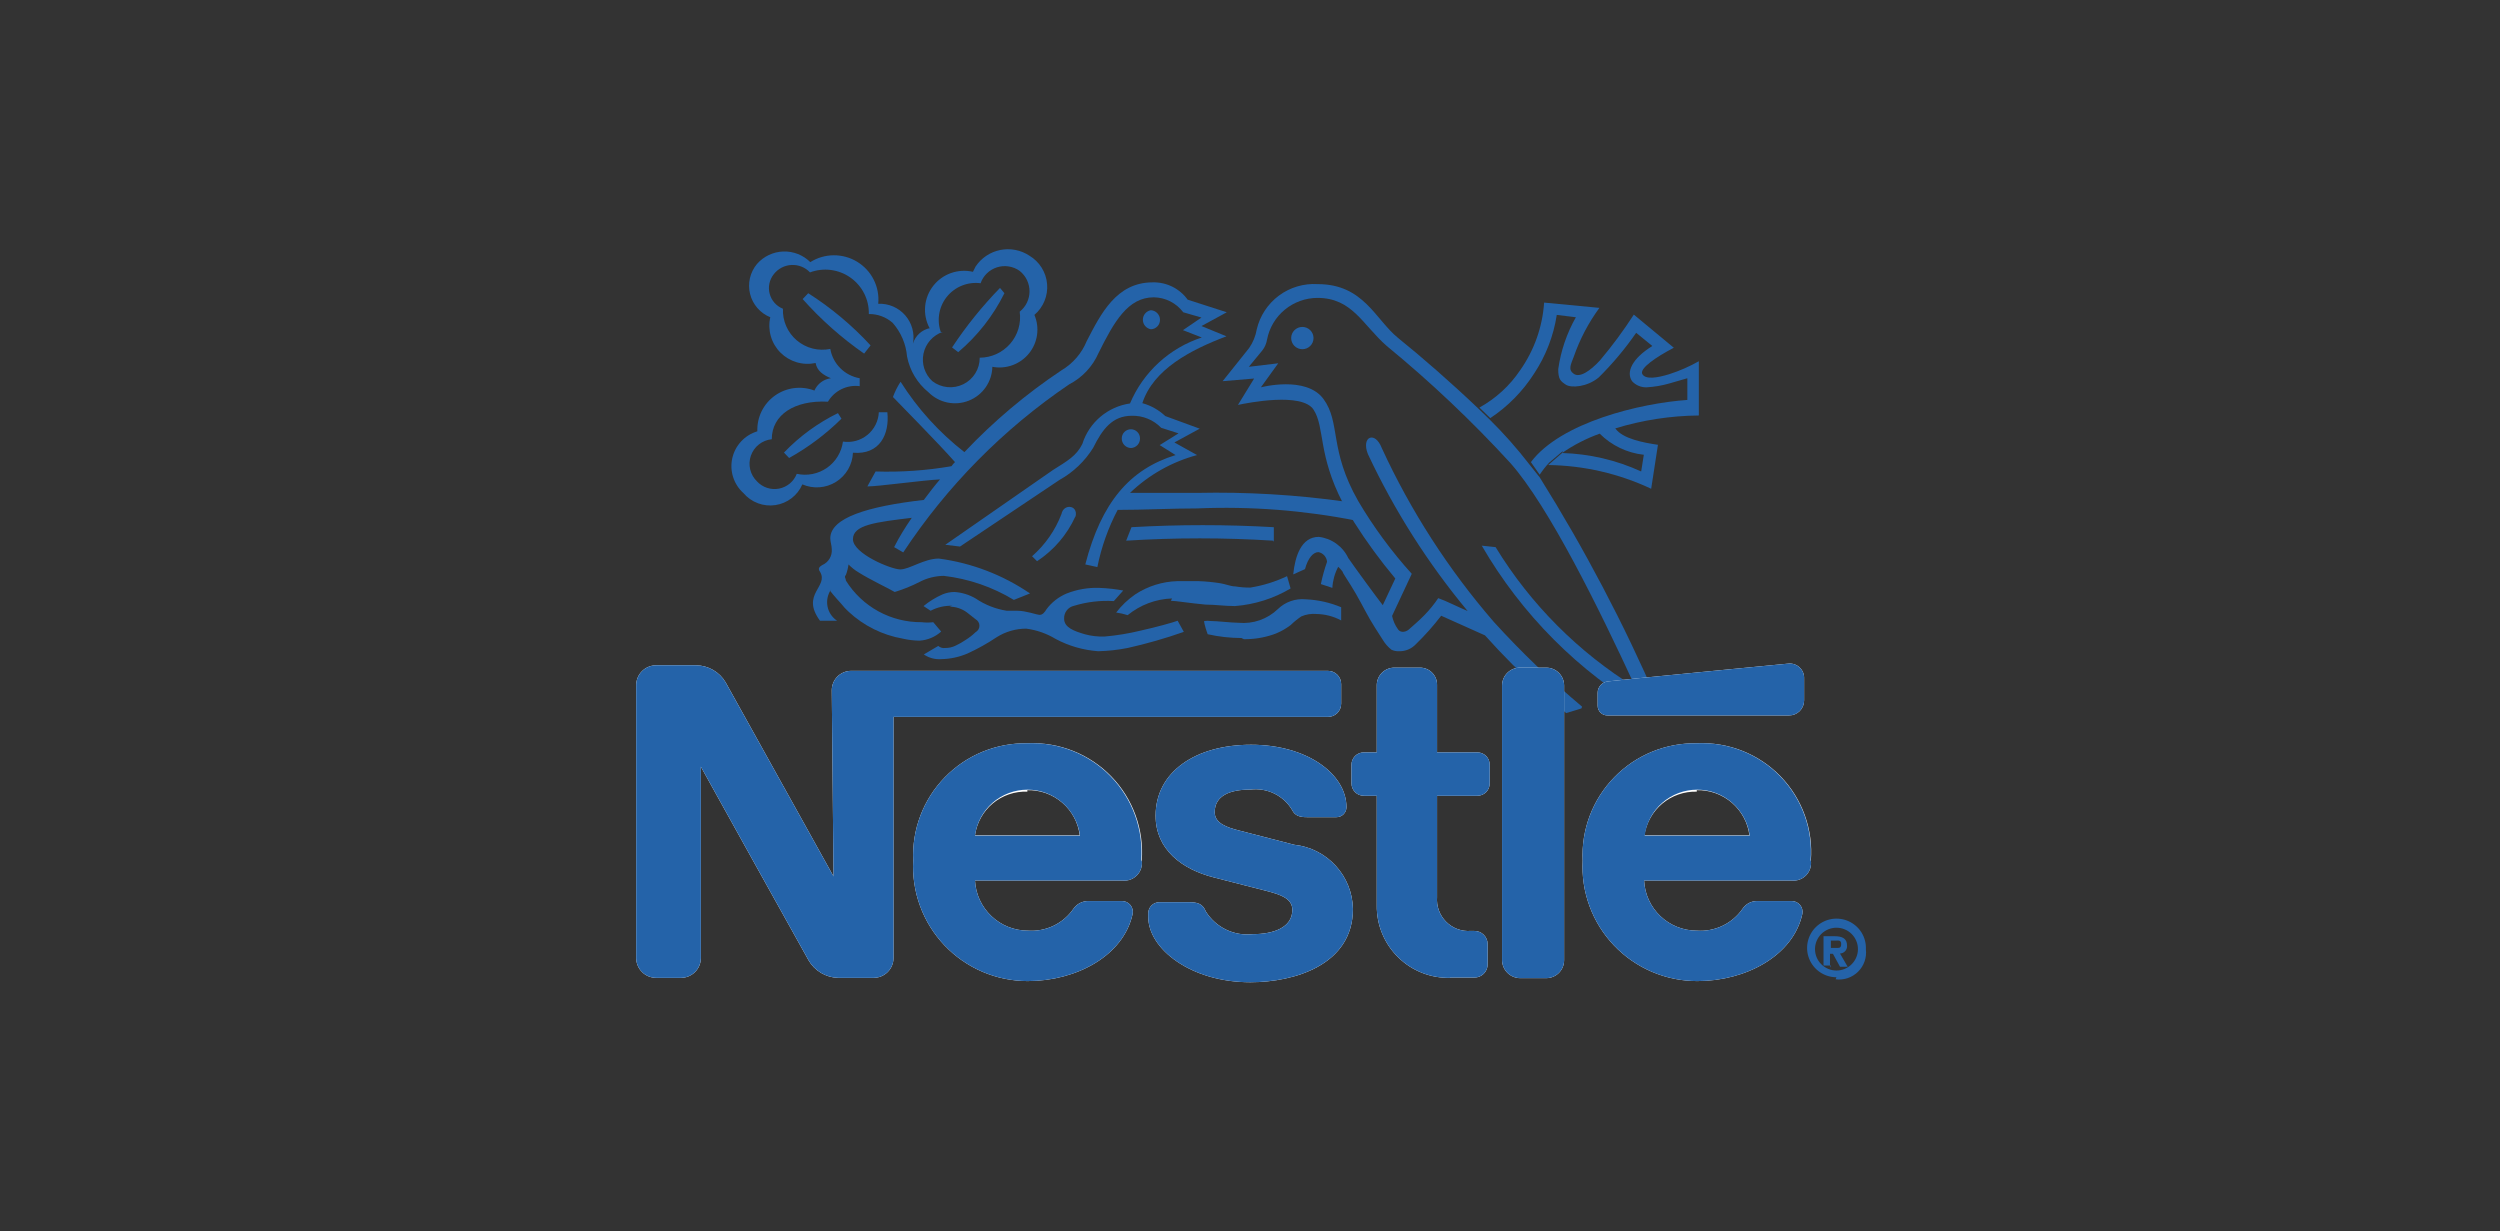 <svg width="270" height="133" viewBox="0 0 270 133" fill="none" xmlns="http://www.w3.org/2000/svg">
<rect x="0" y="0" width="270" height="133" fill="#333333" stroke="none"/>
<g clip-path="url(#clip0_0_2450)">
<path fill-rule="evenodd" clip-rule="evenodd" d="M122.135 48.387C122.269 48.383 122.4 48.352 122.522 48.297C122.644 48.243 122.753 48.165 122.845 48.068C122.936 47.971 123.008 47.856 123.055 47.732C123.102 47.607 123.124 47.475 123.12 47.342C123.12 47.081 123.016 46.832 122.832 46.648C122.647 46.463 122.396 46.36 122.135 46.36C121.874 46.36 121.624 46.463 121.439 46.648C121.254 46.832 121.151 47.081 121.151 47.342C121.146 47.477 121.169 47.612 121.219 47.739C121.268 47.866 121.342 47.981 121.437 48.079C121.532 48.176 121.645 48.254 121.771 48.307C121.896 48.359 122.031 48.387 122.167 48.387H122.135ZM134.333 69.033C135.413 69.045 136.487 68.874 137.509 68.527C138.184 68.289 138.816 67.947 139.384 67.513C139.745 67.161 140.138 66.843 140.559 66.563C141.07 66.348 141.626 66.261 142.179 66.31C143.111 66.327 144.026 66.566 144.847 67.007V65.582C143.637 65.074 142.347 64.784 141.035 64.727C140.486 64.671 139.932 64.735 139.41 64.916C138.889 65.096 138.414 65.388 138.018 65.772C137.459 66.313 136.789 66.726 136.054 66.983C135.319 67.24 134.536 67.335 133.761 67.26C133.062 67.26 131.442 67.07 130.775 67.07C130.533 67.038 130.287 67.038 130.045 67.07C130.045 67.45 130.426 68.495 130.426 68.495C131.625 68.765 132.85 68.903 134.079 68.907L134.333 69.033ZM126.455 64.885C126.964 64.885 128.456 65.138 130.204 65.297C131.22 65.297 132.268 65.455 133.38 65.455C135.501 65.29 137.555 64.64 139.384 63.555L139.002 62.225C137.745 62.823 136.407 63.239 135.032 63.46C134.489 63.464 133.947 63.421 133.412 63.333C132.935 63.333 132.364 63.08 131.76 62.985C130.992 62.864 130.218 62.79 129.441 62.763C128.806 62.763 127.694 62.763 127.154 62.763C125.537 62.81 123.964 63.303 122.612 64.188C121.825 64.731 121.128 65.394 120.547 66.152C120.968 66.211 121.382 66.306 121.786 66.437C123.143 65.327 124.828 64.693 126.582 64.632L126.455 64.885Z" fill="#2463A9"/>
<path fill-rule="evenodd" clip-rule="evenodd" d="M102.536 65.518C103.224 65.518 103.893 65.741 104.442 66.152L105.364 66.88C105.49 66.948 105.595 67.048 105.668 67.171C105.742 67.294 105.78 67.434 105.78 67.577C105.78 67.719 105.742 67.86 105.668 67.982C105.595 68.105 105.49 68.206 105.364 68.273C105.043 68.583 104.692 68.859 104.315 69.097C103.963 69.338 103.591 69.55 103.204 69.73C102.858 69.9 102.477 69.986 102.092 69.983C101.956 70.003 101.818 69.994 101.686 69.956C101.555 69.917 101.433 69.851 101.329 69.762L99.773 70.68C100.331 71.062 101.004 71.24 101.679 71.187C102.641 71.166 103.589 70.962 104.474 70.585C105.58 70.082 106.642 69.488 107.651 68.812C108.602 68.214 109.703 67.895 110.827 67.893C111.952 68.038 113.034 68.415 114.004 69.002C115.428 69.764 116.997 70.217 118.609 70.332C119.676 70.308 120.739 70.191 121.786 69.983C123.841 69.522 125.867 68.941 127.853 68.242L127.186 67.038C126.678 67.228 124.994 67.703 123.152 68.115C121.878 68.424 120.582 68.636 119.276 68.748C118.558 68.77 117.841 68.685 117.148 68.495C115.973 68.147 114.925 67.767 114.925 66.817C114.91 66.495 115.011 66.178 115.208 65.923C115.406 65.667 115.688 65.49 116.005 65.423C117.392 65.001 118.845 64.829 120.293 64.917L121.309 63.777C120.46 63.619 119.6 63.524 118.736 63.492C117.532 63.448 116.332 63.653 115.211 64.093C114.338 64.455 113.58 65.046 113.019 65.803C112.828 66.12 112.606 66.405 112.288 66.405C111.971 66.405 110.827 65.962 109.874 65.962C109.429 65.962 109.08 65.962 108.731 65.962C107.523 65.772 106.373 65.318 105.364 64.632C104.666 64.226 103.883 63.987 103.076 63.935C102.64 63.936 102.209 64.022 101.806 64.188C101.063 64.516 100.369 64.942 99.741 65.455L100.504 65.962C101.227 65.582 102.037 65.396 102.854 65.423L102.536 65.518ZM170.862 76.317C167.483 73.484 164.299 70.426 161.333 67.165C156.433 61.504 152.359 55.182 149.231 48.387C148.5 46.487 146.975 47.152 147.738 49.052C150.589 55.133 154.208 60.826 158.506 65.993C157.458 65.55 156.155 64.885 155.329 64.6C154.896 65.243 154.407 65.847 153.868 66.405C153.169 67.133 152.407 67.735 152.185 67.957C151.962 68.178 151.327 68.463 150.978 67.957C150.664 67.522 150.447 67.025 150.342 66.5L149.294 65.297C148.786 64.663 146.372 61.37 145.609 60.262C145.318 59.644 144.873 59.111 144.317 58.712C143.761 58.313 143.113 58.062 142.433 57.982C140.527 57.982 139.86 60.103 139.669 62.035L140.94 61.465C141.258 60.262 141.829 59.628 142.401 59.628C142.647 59.682 142.868 59.812 143.034 60C143.2 60.188 143.301 60.424 143.322 60.673C143.044 61.459 142.821 62.263 142.655 63.08L143.894 63.492C143.937 62.695 144.154 61.916 144.529 61.212C144.708 61.373 144.868 61.553 145.006 61.75C145.006 61.908 145.705 62.858 146.435 64.125C147.166 65.392 147.769 66.658 148.468 67.735C148.786 68.273 149.135 68.748 149.358 69.128C149.6 69.529 149.912 69.882 150.279 70.173C150.547 70.296 150.842 70.351 151.136 70.332C151.462 70.336 151.785 70.273 152.086 70.148C152.386 70.023 152.658 69.837 152.884 69.603C153.88 68.638 154.804 67.601 155.647 66.5L157.839 67.482L160.38 68.622C162.289 70.757 164.315 72.787 166.447 74.702L167.94 76L169.147 77.013L170.799 76.507L170.862 76.317Z" fill="#2463A9"/>
<path fill-rule="evenodd" clip-rule="evenodd" d="M178.994 75.715C175.371 67.356 171.124 59.279 166.288 51.553L165.176 50.16C163.831 48.415 162.366 46.765 160.793 45.22L159.649 44.112C156.727 41.325 153.487 38.507 151.009 36.512C148.532 34.517 147.293 30.685 142.306 30.685C140.809 30.593 139.327 31.032 138.124 31.925C136.921 32.818 136.073 34.106 135.731 35.562C135.608 36.289 135.326 36.981 134.905 37.588L132.046 41.167L135.445 40.882L133.698 43.732C134.714 43.51 140.622 42.338 141.861 44.238C143.1 46.138 142.306 49.083 145.038 54.34L146.245 56.398C147.591 58.52 149.077 60.551 150.692 62.478L149.294 65.455L150.279 66.658L152.471 61.972C150.282 59.555 148.345 56.924 146.689 54.118C143.513 48.545 144.815 45.663 142.941 43.098C141.067 40.533 136.175 41.832 136.175 41.832L138.049 39.235L134.873 39.615L136.334 37.842C136.6 37.5 136.775 37.097 136.842 36.67C137.085 35.409 137.76 34.272 138.75 33.452C139.741 32.631 140.986 32.18 142.274 32.173C146.054 32.173 147.134 35.055 149.771 37.367C154.523 41.268 158.992 45.501 163.144 50.033C167.273 54.72 172.673 65.645 176.644 74.258C170.477 70.458 165.297 65.261 161.524 59.09L160.031 58.932C164.324 66.346 170.475 72.522 177.882 76.855L178.994 75.683V75.715Z" fill="#2463A9"/>
<path fill-rule="evenodd" clip-rule="evenodd" d="M168.702 48.925C169.96 48.054 171.327 47.351 172.768 46.835C174.049 48.115 175.73 48.92 177.533 49.115L177.247 50.92C174.563 49.688 171.656 49.01 168.702 48.925L167.209 50.223C171.057 50.275 174.848 51.15 178.327 52.788L179.058 48.038C177.565 47.817 175.246 47.405 174.452 46.265C177.376 45.37 180.414 44.901 183.473 44.872V39.013C182.464 39.584 181.4 40.05 180.296 40.407C178.962 40.818 177.724 41.008 177.374 40.407C177.025 39.805 178.835 38.57 180.773 37.557L176.453 33.978C175.342 35.701 174.122 37.351 172.8 38.918C171.72 40.09 170.608 40.818 169.973 40.375C169.338 39.932 169.624 39.425 169.973 38.507C170.627 36.627 171.558 34.855 172.736 33.25L166.765 32.68C166.589 35.296 165.7 37.815 164.192 39.963C163.066 41.647 161.552 43.036 159.776 44.017L160.952 45.157C162.848 43.898 164.46 42.259 165.685 40.343C166.95 38.433 167.784 36.273 168.131 34.01L170.195 34.263C169.212 35.996 168.566 37.897 168.289 39.868C168.289 40.977 168.544 41.167 169.115 41.547C169.687 41.927 171.434 41.8 172.673 40.755C174.164 39.278 175.514 37.667 176.707 35.942L178.454 37.367C176.262 38.728 175.595 40.185 176.262 41.167C176.459 41.383 176.699 41.554 176.968 41.668C177.236 41.783 177.527 41.839 177.819 41.832C178.647 41.785 179.467 41.647 180.265 41.42L182.234 40.85V43.193C177.184 43.542 168.575 45.6 165.335 49.907L166.288 51.268C166.589 50.807 166.929 50.373 167.305 49.97L168.798 48.703L168.702 48.925ZM102.822 37.525L103.489 38.032C105.571 36.272 107.268 34.106 108.476 31.667L108 31.097C106.075 33.072 104.341 35.225 102.822 37.525Z" fill="#2463A9"/>
<path fill-rule="evenodd" clip-rule="evenodd" d="M101.647 35.973C101.399 35.328 101.324 34.63 101.428 33.947C101.532 33.263 101.812 32.619 102.241 32.076C102.67 31.534 103.234 31.111 103.875 30.851C104.517 30.59 105.216 30.5 105.904 30.59C106.045 30.185 106.279 29.818 106.588 29.52C106.897 29.221 107.271 28.998 107.681 28.869C108.092 28.739 108.526 28.708 108.951 28.776C109.376 28.843 109.779 29.009 110.128 29.26C110.459 29.524 110.727 29.859 110.91 30.24C111.094 30.621 111.189 31.038 111.189 31.461C111.189 31.884 111.094 32.301 110.91 32.682C110.727 33.063 110.459 33.398 110.128 33.662C110.214 34.279 110.167 34.907 109.99 35.504C109.812 36.101 109.509 36.654 109.1 37.125C108.691 37.595 108.185 37.974 107.618 38.234C107.05 38.494 106.433 38.63 105.808 38.633C105.813 39.227 105.65 39.81 105.338 40.315C105.026 40.821 104.579 41.229 104.045 41.493C103.512 41.757 102.915 41.867 102.323 41.809C101.73 41.751 101.166 41.529 100.694 41.167C100.29 40.796 99.99 40.327 99.822 39.805C99.655 39.284 99.625 38.728 99.737 38.193C99.849 37.657 100.099 37.159 100.461 36.748C100.824 36.337 101.287 36.026 101.806 35.847L101.647 35.973ZM100.44 35.435C100.009 35.521 99.609 35.723 99.284 36.018C98.96 36.314 98.722 36.693 98.598 37.113C98.699 36.575 98.676 36.02 98.532 35.491C98.388 34.962 98.126 34.472 97.766 34.058C97.406 33.644 96.956 33.317 96.451 33.1C95.946 32.883 95.399 32.783 94.849 32.807C94.935 31.916 94.768 31.02 94.368 30.22C93.968 29.419 93.351 28.747 92.587 28.278C91.822 27.81 90.942 27.565 90.045 27.57C89.147 27.576 88.27 27.832 87.512 28.31C87.13 27.93 86.675 27.632 86.173 27.434C85.672 27.237 85.135 27.144 84.596 27.162C84.057 27.18 83.527 27.308 83.04 27.538C82.552 27.768 82.118 28.095 81.762 28.5C81.389 28.943 81.126 29.468 80.995 30.032C80.864 30.596 80.868 31.182 81.007 31.744C81.146 32.306 81.417 32.827 81.797 33.265C82.176 33.703 82.654 34.045 83.192 34.263C83.038 34.938 83.056 35.64 83.246 36.306C83.436 36.971 83.792 37.578 84.279 38.07C84.767 38.562 85.371 38.925 86.036 39.123C86.701 39.321 87.405 39.348 88.084 39.203C88.242 40.058 88.909 40.502 89.735 40.85C89.349 40.9 88.982 41.048 88.67 41.281C88.358 41.514 88.112 41.824 87.957 42.18C87.255 41.912 86.498 41.822 85.753 41.918C85.008 42.014 84.298 42.292 83.688 42.728C83.077 43.164 82.584 43.745 82.254 44.417C81.924 45.09 81.766 45.833 81.794 46.582C81.125 46.783 80.522 47.158 80.046 47.669C79.57 48.179 79.239 48.807 79.087 49.487C78.935 50.167 78.968 50.876 79.181 51.539C79.394 52.203 79.781 52.798 80.301 53.263C80.718 53.752 81.252 54.127 81.855 54.352C82.457 54.577 83.107 54.645 83.743 54.55C84.379 54.455 84.98 54.2 85.49 53.808C85.999 53.417 86.4 52.902 86.654 52.313C87.237 52.566 87.873 52.674 88.507 52.626C89.14 52.578 89.753 52.378 90.291 52.041C90.829 51.704 91.277 51.241 91.595 50.693C91.914 50.144 92.093 49.526 92.118 48.893C95.008 49.147 96.088 46.898 95.834 44.523H94.913C94.892 44.994 94.771 45.455 94.559 45.876C94.348 46.297 94.049 46.67 93.684 46.968C93.318 47.267 92.894 47.486 92.438 47.61C91.982 47.734 91.505 47.762 91.038 47.69C90.963 48.256 90.771 48.8 90.474 49.288C90.177 49.777 89.782 50.198 89.313 50.526C88.844 50.853 88.312 51.08 87.75 51.191C87.188 51.303 86.61 51.297 86.051 51.173C85.894 51.58 85.636 51.94 85.301 52.219C84.966 52.499 84.565 52.689 84.136 52.771C83.707 52.854 83.264 52.826 82.848 52.69C82.433 52.555 82.059 52.316 81.762 51.997C81.396 51.644 81.139 51.194 81.021 50.701C80.903 50.207 80.928 49.69 81.096 49.211C81.263 48.732 81.564 48.31 81.963 47.995C82.363 47.681 82.844 47.487 83.351 47.437C83.351 44.808 85.796 43.193 89.418 43.383C89.761 42.799 90.27 42.328 90.88 42.03C91.49 41.731 92.174 41.618 92.848 41.705V40.85C92.056 40.712 91.326 40.334 90.758 39.767C90.189 39.201 89.81 38.473 89.672 37.683C89.038 37.814 88.382 37.799 87.755 37.639C87.127 37.478 86.545 37.178 86.052 36.76C85.559 36.341 85.168 35.816 84.909 35.224C84.65 34.633 84.53 33.99 84.558 33.345C84.208 33.205 83.897 32.985 83.647 32.704C83.398 32.422 83.219 32.087 83.123 31.723C83.027 31.36 83.018 30.98 83.096 30.613C83.174 30.245 83.338 29.901 83.573 29.608C83.8 29.315 84.089 29.075 84.419 28.903C84.748 28.732 85.111 28.634 85.483 28.616C85.854 28.598 86.225 28.66 86.57 28.799C86.914 28.937 87.225 29.149 87.48 29.418C88.2 29.149 88.975 29.059 89.738 29.158C90.501 29.257 91.228 29.54 91.855 29.984C92.482 30.428 92.99 31.019 93.335 31.704C93.68 32.389 93.851 33.148 93.833 33.915C94.779 33.902 95.696 34.241 96.406 34.865C97.302 35.882 97.847 37.158 97.962 38.507C98.256 40.026 99.077 41.394 100.281 42.37C100.84 42.929 101.551 43.313 102.326 43.472C103.102 43.632 103.907 43.56 104.642 43.266C105.377 42.972 106.009 42.47 106.459 41.82C106.909 41.171 107.158 40.404 107.174 39.615C107.903 39.754 108.656 39.693 109.353 39.438C110.05 39.184 110.664 38.745 111.13 38.17C111.597 37.594 111.898 36.903 112.001 36.171C112.104 35.438 112.006 34.691 111.716 34.01C112.194 33.602 112.567 33.087 112.805 32.507C113.043 31.927 113.14 31.299 113.087 30.674C113.035 30.049 112.834 29.446 112.502 28.914C112.17 28.382 111.715 27.936 111.176 27.613C110.718 27.31 110.203 27.099 109.663 26.994C109.122 26.888 108.566 26.89 108.027 26.999C107.487 27.108 106.974 27.321 106.517 27.628C106.06 27.934 105.668 28.328 105.364 28.785L105.078 29.355C104.291 29.173 103.468 29.22 102.707 29.49C101.946 29.76 101.279 30.242 100.784 30.878C100.289 31.515 99.988 32.279 99.916 33.081C99.843 33.883 100.003 34.689 100.376 35.403L100.44 35.435ZM116.164 55.765C116.449 54.53 114.861 54.372 114.639 55.512C113.971 57.268 112.88 58.834 111.462 60.072L112.002 60.61C113.806 59.425 115.238 57.757 116.132 55.797L116.164 55.765ZM124.295 35.562C124.429 35.558 124.56 35.527 124.682 35.472C124.804 35.418 124.913 35.34 125.005 35.243C125.096 35.146 125.168 35.032 125.215 34.907C125.262 34.782 125.284 34.65 125.28 34.517C125.273 34.256 125.167 34.007 124.985 33.819C124.803 33.632 124.557 33.519 124.295 33.503C124.053 33.546 123.833 33.672 123.674 33.861C123.516 34.049 123.429 34.287 123.429 34.532C123.429 34.778 123.516 35.016 123.674 35.204C123.833 35.392 124.053 35.519 124.295 35.562ZM139.447 36.512C139.447 36.193 139.574 35.886 139.801 35.661C140.027 35.435 140.334 35.308 140.654 35.308C140.974 35.308 141.281 35.435 141.508 35.661C141.734 35.886 141.861 36.193 141.861 36.512C141.861 36.831 141.734 37.137 141.508 37.362C141.281 37.588 140.974 37.715 140.654 37.715C140.334 37.715 140.027 37.588 139.801 37.362C139.574 37.137 139.447 36.831 139.447 36.512ZM137.509 58.393C132.221 58.059 126.916 58.059 121.627 58.393L122.199 56.937C127.319 56.643 132.452 56.643 137.573 56.937V58.52L137.509 58.393Z" fill="#2463A9"/>
<path fill-rule="evenodd" clip-rule="evenodd" d="M89.672 63.84C89.672 63.84 90.148 64.442 90.847 65.202C91.096 65.52 91.373 65.817 91.673 66.088C93.292 67.587 95.31 68.588 97.486 68.97C98.08 69.108 98.687 69.182 99.296 69.192C100.169 69.138 100.997 68.792 101.647 68.21L100.789 67.197C100.378 67.249 99.962 67.249 99.551 67.197C97.912 67.213 96.297 66.808 94.861 66.02C93.426 65.232 92.218 64.089 91.355 62.7C91.355 62.447 91.133 62.32 91.355 62.098C91.492 61.73 91.588 61.348 91.641 60.958C91.96 61.291 92.324 61.579 92.721 61.813C93.897 62.573 96.183 63.65 96.628 63.935C97.548 63.656 98.441 63.296 99.296 62.858C100.109 62.43 101.013 62.202 101.933 62.193C104.611 62.506 107.19 63.391 109.493 64.79L111.24 64.093C108.299 62.085 104.926 60.794 101.393 60.325C99.805 60.325 98.216 61.497 97.232 61.497C96.247 61.497 92.118 59.787 92.118 58.235C92.118 56.683 94.564 56.398 98.471 55.923C97.803 56.905 97.136 57.95 96.565 59.09L97.549 59.66C102.272 52.5 108.359 46.335 115.465 41.515C116.882 40.782 118.004 39.586 118.641 38.127C120.325 34.738 121.818 32.11 124.613 32.11C125.231 32.118 125.839 32.269 126.39 32.549C126.941 32.829 127.419 33.231 127.789 33.725L129.759 34.295L127.758 35.657L129.791 36.448C128.062 37.014 126.476 37.942 125.139 39.172C123.802 40.401 122.745 41.902 122.04 43.573C120.857 43.745 119.746 44.246 118.836 45.019C117.925 45.792 117.252 46.806 116.894 47.943C116.259 49.242 115.274 49.78 113.718 50.762L102.092 58.837L103.68 59.027L114.416 51.838C115.911 51.006 117.169 49.807 118.069 48.355C119.054 46.36 120.134 44.903 122.231 44.903C122.821 44.888 123.409 44.995 123.956 45.219C124.503 45.443 124.997 45.777 125.407 46.202L127.281 46.803L125.248 48.07L126.964 49.147C122.04 50.667 118.959 54.213 117.212 60.958L118.514 61.243C118.946 59.092 119.684 57.012 120.706 55.068C123.565 55.068 126.424 54.91 129.282 54.91C135.064 54.666 140.855 55.112 146.531 56.24L145.324 54.182C140.011 53.433 134.646 53.116 129.282 53.232H122.04C124.072 51.285 126.562 49.88 129.282 49.147L126.836 47.785L129.568 46.297L125.852 44.935C125.153 44.275 124.302 43.797 123.374 43.542C124.549 39.9 128.584 37.778 132.459 36.322L129.759 35.213L132.491 33.725L128.266 32.363C127.836 31.768 127.267 31.287 126.609 30.961C125.95 30.636 125.221 30.476 124.486 30.495C120.579 30.495 118.895 33.883 117.371 36.828C116.831 38.153 115.871 39.265 114.639 39.995C110.822 42.537 107.306 45.501 104.156 48.83C101.435 46.713 99.103 44.141 97.263 41.23C96.927 41.746 96.65 42.299 96.438 42.877C96.851 43.32 101.425 47.943 103.14 49.907C102.996 50.039 102.869 50.188 102.759 50.35C100.053 50.816 97.308 51.007 94.564 50.92L93.674 52.535C94.881 52.535 99.582 51.87 101.52 51.775C100.916 52.472 100.345 53.232 99.773 53.992C93.706 54.688 89.672 55.923 89.672 58.14C89.672 58.52 89.831 58.932 89.831 59.312C89.861 59.667 89.779 60.022 89.597 60.329C89.415 60.636 89.141 60.878 88.814 61.022C88.369 61.275 88.369 61.465 88.56 61.75C89.545 63.365 86.432 64.157 88.56 67.038H90.402C90.134 66.86 89.904 66.63 89.727 66.362C89.549 66.094 89.427 65.793 89.368 65.478C89.309 65.162 89.314 64.838 89.382 64.524C89.451 64.21 89.582 63.913 89.767 63.65L89.672 63.84ZM87.289 31.667L86.686 32.3C88.659 34.516 90.888 36.493 93.325 38.19L94.023 37.303C92.032 35.143 89.768 33.249 87.289 31.667ZM84.653 48.862L85.225 49.463C87.294 48.311 89.196 46.884 90.879 45.22L90.498 44.618C88.325 45.681 86.357 47.117 84.685 48.862H84.653Z" fill="#2463A9"/>
<path fill-rule="evenodd" clip-rule="evenodd" d="M168.925 74.037C168.925 73.524 168.721 73.033 168.357 72.671C167.994 72.308 167.501 72.105 166.987 72.105H164.16C163.646 72.105 163.153 72.308 162.79 72.671C162.426 73.033 162.222 73.524 162.222 74.037V103.708C162.231 104.218 162.437 104.705 162.799 105.065C163.161 105.426 163.649 105.632 164.16 105.64H166.987C167.501 105.64 167.994 105.437 168.357 105.074C168.721 104.712 168.925 104.221 168.925 103.708V74.037ZM172.546 74.797V76.222C172.546 76.362 172.574 76.5 172.629 76.629C172.683 76.758 172.763 76.875 172.864 76.972C172.965 77.07 173.084 77.146 173.215 77.196C173.346 77.247 173.486 77.271 173.626 77.267H193.225C193.654 77.267 194.066 77.097 194.37 76.794C194.674 76.491 194.845 76.08 194.845 75.652V73.277C194.854 73.062 194.818 72.848 194.74 72.648C194.661 72.448 194.542 72.267 194.39 72.115C194.238 71.963 194.056 71.844 193.855 71.766C193.655 71.688 193.44 71.653 193.225 71.662C193.225 71.662 174.166 73.498 173.658 73.593C173.352 73.625 173.068 73.769 172.863 73.997C172.657 74.225 172.544 74.522 172.546 74.828V74.797ZM156.664 105.608C155.619 105.638 154.579 105.457 153.607 105.077C152.634 104.696 151.749 104.123 151.004 103.392C150.259 102.662 149.671 101.788 149.273 100.825C148.875 99.862 148.677 98.828 148.691 97.787V85.943H147.293C147.115 85.943 146.939 85.908 146.775 85.839C146.611 85.77 146.462 85.67 146.338 85.543C146.214 85.416 146.116 85.265 146.051 85.1C145.986 84.935 145.955 84.759 145.959 84.582V82.618C145.955 82.441 145.986 82.265 146.051 82.1C146.116 81.935 146.214 81.784 146.338 81.657C146.462 81.531 146.611 81.43 146.775 81.361C146.939 81.292 147.115 81.257 147.293 81.257H148.691V73.973C148.699 73.48 148.899 73.01 149.249 72.661C149.598 72.313 150.07 72.113 150.565 72.105H153.328C153.576 72.101 153.821 72.146 154.05 72.239C154.28 72.331 154.488 72.468 154.663 72.643C154.838 72.817 154.976 73.025 155.068 73.253C155.161 73.482 155.207 73.727 155.202 73.973V81.257H159.554C159.732 81.257 159.908 81.292 160.072 81.361C160.236 81.43 160.385 81.531 160.509 81.657C160.633 81.784 160.731 81.935 160.796 82.1C160.861 82.265 160.892 82.441 160.888 82.618V84.582C160.892 84.759 160.861 84.935 160.796 85.1C160.731 85.265 160.633 85.416 160.509 85.543C160.385 85.67 160.236 85.77 160.072 85.839C159.908 85.908 159.732 85.943 159.554 85.943H155.202V96.9C155.165 97.385 155.232 97.873 155.401 98.329C155.569 98.786 155.834 99.201 156.177 99.547C156.521 99.892 156.935 100.16 157.392 100.332C157.848 100.503 158.337 100.575 158.824 100.542H159.205C159.395 100.537 159.584 100.571 159.761 100.641C159.939 100.711 160.1 100.815 160.236 100.948C160.372 101.08 160.48 101.239 160.554 101.414C160.628 101.589 160.666 101.777 160.666 101.967V104.12C160.67 104.313 160.635 104.504 160.563 104.683C160.492 104.861 160.384 105.024 160.248 105.16C160.111 105.296 159.948 105.403 159.769 105.475C159.59 105.546 159.398 105.581 159.205 105.577H156.6L156.664 105.608ZM110.954 80.275C109.295 80.247 107.649 80.559 106.115 81.19C104.582 81.822 103.195 82.76 102.04 83.948C100.885 85.135 99.987 86.545 99.4 88.092C98.813 89.639 98.551 91.29 98.629 92.942C98.539 94.616 98.791 96.291 99.371 97.865C99.951 99.439 100.846 100.878 102.002 102.096C103.158 103.314 104.551 104.284 106.096 104.948C107.64 105.612 109.304 105.955 110.986 105.957C116.227 105.957 121.341 103.233 122.326 98.705C122.358 98.536 122.353 98.363 122.311 98.196C122.269 98.029 122.191 97.874 122.081 97.741C121.972 97.608 121.835 97.501 121.68 97.427C121.524 97.353 121.355 97.313 121.182 97.312H117.529C117.218 97.311 116.911 97.386 116.634 97.53C116.358 97.673 116.12 97.881 115.941 98.135C115.4 98.925 114.661 99.56 113.797 99.977C112.933 100.393 111.975 100.577 111.018 100.51C109.549 100.512 108.137 99.951 107.072 98.942C106.008 97.934 105.373 96.557 105.3 95.095H121.182C121.473 95.132 121.769 95.102 122.047 95.006C122.324 94.91 122.575 94.752 122.781 94.544C122.987 94.335 123.142 94.082 123.234 93.805C123.326 93.527 123.352 93.231 123.311 92.942C123.438 91.281 123.211 89.612 122.643 88.046C122.076 86.479 121.183 85.05 120.021 83.853C118.859 82.656 117.456 81.718 115.904 81.101C114.352 80.485 112.687 80.203 111.018 80.275H110.954ZM110.954 85.342C112.336 85.308 113.681 85.789 114.726 86.691C115.772 87.593 116.443 88.85 116.608 90.218H105.3C105.488 88.873 106.171 87.645 107.215 86.773C108.26 85.902 109.593 85.448 110.954 85.5V85.342ZM183.251 80.275C181.592 80.247 179.945 80.559 178.412 81.19C176.879 81.822 175.492 82.76 174.337 83.948C173.182 85.135 172.283 86.545 171.696 88.092C171.11 89.639 170.847 91.29 170.926 92.942C170.835 94.619 171.088 96.296 171.67 97.872C172.252 99.448 173.15 100.889 174.31 102.108C175.469 103.326 176.866 104.295 178.414 104.957C179.962 105.619 181.63 105.959 183.314 105.957C188.524 105.957 193.669 103.233 194.654 98.705C194.687 98.536 194.682 98.363 194.639 98.196C194.597 98.029 194.519 97.874 194.41 97.741C194.301 97.608 194.163 97.501 194.008 97.427C193.853 97.353 193.683 97.313 193.511 97.312H189.762C189.455 97.311 189.152 97.386 188.881 97.53C188.61 97.673 188.378 97.881 188.206 98.135C187.66 98.927 186.915 99.564 186.045 99.98C185.176 100.397 184.213 100.58 183.251 100.51C181.786 100.511 180.377 99.949 179.317 98.94C178.258 97.931 177.63 96.554 177.565 95.095H193.447C193.738 95.132 194.034 95.102 194.311 95.006C194.589 94.91 194.84 94.752 195.046 94.544C195.252 94.335 195.407 94.082 195.499 93.805C195.591 93.527 195.617 93.231 195.575 92.942C195.708 91.28 195.484 89.609 194.919 88.04C194.354 86.471 193.46 85.04 192.297 83.842C191.134 82.644 189.729 81.706 188.175 81.091C186.621 80.476 184.953 80.198 183.282 80.275H183.251ZM183.251 85.342C184.636 85.307 185.985 85.787 187.036 86.688C188.086 87.59 188.764 88.847 188.936 90.218H177.596C177.798 88.879 178.484 87.659 179.526 86.79C180.568 85.921 181.893 85.462 183.251 85.5V85.342Z" fill="white"/>
<path fill-rule="evenodd" clip-rule="evenodd" d="M143.354 72.453H91.927C91.371 72.453 90.838 72.674 90.445 73.066C90.052 73.457 89.831 73.989 89.831 74.543L90.021 94.652L78.364 73.688C78.037 73.136 77.573 72.677 77.016 72.356C76.46 72.034 75.83 71.861 75.187 71.852H70.835C70.273 71.86 69.737 72.086 69.34 72.482C68.942 72.878 68.715 73.413 68.707 73.973V103.487C68.715 104.047 68.942 104.582 69.34 104.978C69.737 105.374 70.273 105.6 70.835 105.608H73.567C74.129 105.6 74.665 105.374 75.063 104.978C75.46 104.582 75.687 104.047 75.695 103.487V82.808C75.695 82.808 86.876 102.948 87.321 103.708C87.645 104.268 88.106 104.736 88.662 105.069C89.218 105.401 89.85 105.587 90.498 105.608H94.373C94.935 105.6 95.471 105.374 95.869 104.978C96.266 104.582 96.493 104.047 96.501 103.487V77.425H143.386C143.576 77.429 143.766 77.395 143.943 77.326C144.12 77.256 144.281 77.152 144.417 77.019C144.553 76.886 144.661 76.728 144.735 76.553C144.809 76.378 144.847 76.19 144.847 76V73.878C144.847 73.689 144.809 73.501 144.735 73.326C144.661 73.151 144.553 72.992 144.417 72.859C144.281 72.727 144.12 72.622 143.943 72.553C143.766 72.483 143.576 72.449 143.386 72.453H143.354Z" fill="white"/>
<path fill-rule="evenodd" clip-rule="evenodd" d="M135.032 85.278C135.915 85.165 136.813 85.311 137.614 85.7C138.415 86.088 139.086 86.701 139.542 87.463C139.86 88.128 140.4 88.255 141.162 88.255H144.339C144.625 88.255 144.9 88.142 145.102 87.94C145.305 87.738 145.419 87.464 145.419 87.178C145.419 83.6 141.162 80.433 135.127 80.433C129.092 80.433 124.804 83.378 124.804 88.097C124.804 91.738 127.631 93.892 131.156 94.778L136.842 96.235C138.272 96.615 139.574 97.027 139.574 98.262C139.574 100.193 137.509 100.89 135.286 100.89C134.299 100.999 133.302 100.828 132.408 100.396C131.515 99.965 130.762 99.291 130.235 98.452C129.886 97.565 129.282 97.438 128.361 97.438H125.185C124.876 97.446 124.581 97.572 124.363 97.79C124.144 98.008 124.017 98.302 124.009 98.61V99.022C124.009 102.473 128.615 106.083 135.032 106.083C139.765 106.083 146.118 104.215 146.118 98.167C146.089 96.437 145.427 94.778 144.257 93.501C143.087 92.224 141.49 91.417 139.765 91.232L133.888 89.712C132.491 89.363 131.188 88.92 131.188 87.717C131.188 85.912 132.872 85.278 134.968 85.278H135.032Z" fill="white"/>
<path fill-rule="evenodd" clip-rule="evenodd" d="M168.925 74.037C168.925 73.524 168.721 73.033 168.357 72.671C167.994 72.308 167.501 72.105 166.987 72.105H164.16C163.646 72.105 163.153 72.308 162.79 72.671C162.426 73.033 162.222 73.524 162.222 74.037V103.708C162.231 104.218 162.437 104.705 162.799 105.065C163.161 105.426 163.649 105.632 164.16 105.64H166.987C167.501 105.64 167.994 105.437 168.357 105.074C168.721 104.712 168.925 104.221 168.925 103.708V74.037ZM172.546 74.797V76.222C172.546 76.362 172.574 76.5 172.629 76.629C172.683 76.758 172.763 76.875 172.864 76.972C172.965 77.07 173.084 77.146 173.215 77.196C173.346 77.247 173.486 77.271 173.626 77.267H193.225C193.654 77.267 194.066 77.097 194.37 76.794C194.674 76.491 194.845 76.08 194.845 75.652V73.277C194.854 73.062 194.818 72.848 194.74 72.648C194.661 72.448 194.542 72.267 194.39 72.115C194.238 71.963 194.056 71.844 193.855 71.766C193.655 71.688 193.44 71.653 193.225 71.662C193.225 71.662 174.166 73.498 173.658 73.593C173.352 73.625 173.068 73.769 172.863 73.997C172.657 74.225 172.544 74.522 172.546 74.828V74.797ZM156.664 105.608C155.619 105.638 154.579 105.457 153.607 105.077C152.634 104.696 151.749 104.123 151.004 103.392C150.259 102.662 149.671 101.788 149.273 100.825C148.875 99.862 148.677 98.828 148.691 97.787V85.943H147.293C147.115 85.943 146.939 85.908 146.775 85.839C146.611 85.77 146.462 85.67 146.338 85.543C146.214 85.416 146.116 85.265 146.051 85.1C145.986 84.935 145.955 84.759 145.959 84.582V82.618C145.955 82.441 145.986 82.265 146.051 82.1C146.116 81.935 146.214 81.784 146.338 81.657C146.462 81.531 146.611 81.43 146.775 81.361C146.939 81.292 147.115 81.257 147.293 81.257H148.691V73.973C148.699 73.48 148.899 73.01 149.249 72.661C149.598 72.313 150.07 72.113 150.565 72.105H153.328C153.576 72.101 153.821 72.146 154.05 72.239C154.28 72.331 154.488 72.468 154.663 72.643C154.838 72.817 154.976 73.025 155.068 73.253C155.161 73.482 155.207 73.727 155.202 73.973V81.257H159.554C159.732 81.257 159.908 81.292 160.072 81.361C160.236 81.43 160.385 81.531 160.509 81.657C160.633 81.784 160.731 81.935 160.796 82.1C160.861 82.265 160.892 82.441 160.888 82.618V84.582C160.892 84.759 160.861 84.935 160.796 85.1C160.731 85.265 160.633 85.416 160.509 85.543C160.385 85.67 160.236 85.77 160.072 85.839C159.908 85.908 159.732 85.943 159.554 85.943H155.202V96.9C155.165 97.385 155.232 97.873 155.401 98.329C155.569 98.786 155.834 99.201 156.177 99.547C156.521 99.892 156.935 100.16 157.392 100.332C157.848 100.503 158.337 100.575 158.824 100.542H159.205C159.395 100.537 159.584 100.571 159.761 100.641C159.939 100.711 160.1 100.815 160.236 100.948C160.372 101.08 160.48 101.239 160.554 101.414C160.628 101.589 160.666 101.777 160.666 101.967V104.12C160.67 104.313 160.635 104.504 160.563 104.683C160.492 104.861 160.384 105.024 160.248 105.16C160.111 105.296 159.948 105.403 159.769 105.475C159.59 105.546 159.398 105.581 159.205 105.577H156.6L156.664 105.608ZM123.247 92.942C123.374 91.281 123.147 89.612 122.58 88.046C122.013 86.479 121.119 85.05 119.957 83.853C118.796 82.656 117.393 81.718 115.841 81.101C114.289 80.485 112.623 80.203 110.954 80.275C109.295 80.247 107.649 80.559 106.115 81.19C104.582 81.822 103.195 82.76 102.04 83.948C100.885 85.135 99.987 86.545 99.4 88.092C98.813 89.639 98.551 91.29 98.629 92.942C98.539 94.616 98.791 96.291 99.371 97.865C99.951 99.439 100.846 100.878 102.002 102.096C103.158 103.314 104.551 104.284 106.096 104.948C107.64 105.612 109.304 105.955 110.986 105.957C116.227 105.957 121.341 103.233 122.326 98.705C122.358 98.536 122.353 98.363 122.311 98.196C122.269 98.029 122.191 97.874 122.081 97.741C121.972 97.608 121.835 97.501 121.68 97.427C121.524 97.353 121.355 97.313 121.182 97.312H117.529C117.218 97.311 116.911 97.386 116.634 97.53C116.358 97.673 116.12 97.881 115.941 98.135C115.4 98.925 114.661 99.56 113.797 99.977C112.933 100.393 111.975 100.577 111.018 100.51C109.549 100.512 108.137 99.951 107.072 98.942C106.008 97.934 105.373 96.557 105.3 95.095H121.182C121.473 95.132 121.769 95.102 122.047 95.006C122.324 94.91 122.575 94.752 122.781 94.544C122.987 94.335 123.142 94.082 123.234 93.805C123.326 93.527 123.352 93.231 123.311 92.942H123.247ZM105.3 90.25C105.479 88.877 106.153 87.616 107.196 86.702C108.24 85.788 109.581 85.284 110.97 85.284C112.359 85.284 113.7 85.788 114.744 86.702C115.787 87.616 116.461 88.877 116.64 90.25H105.3ZM195.544 92.942C195.676 91.28 195.452 89.609 194.887 88.04C194.322 86.471 193.428 85.04 192.265 83.842C191.103 82.644 189.697 81.706 188.143 81.091C186.589 80.476 184.921 80.198 183.251 80.275C181.592 80.247 179.945 80.559 178.412 81.19C176.879 81.822 175.492 82.76 174.337 83.948C173.182 85.135 172.283 86.545 171.696 88.092C171.11 89.639 170.847 91.29 170.926 92.942C170.835 94.619 171.088 96.296 171.67 97.872C172.252 99.448 173.15 100.889 174.31 102.108C175.469 103.326 176.866 104.295 178.414 104.957C179.962 105.619 181.63 105.959 183.314 105.957C188.524 105.957 193.669 103.233 194.654 98.705C194.687 98.536 194.682 98.363 194.639 98.196C194.597 98.029 194.519 97.874 194.41 97.741C194.301 97.608 194.163 97.501 194.008 97.427C193.853 97.353 193.683 97.313 193.511 97.312H189.762C189.455 97.311 189.152 97.386 188.881 97.53C188.61 97.673 188.378 97.881 188.206 98.135C187.66 98.927 186.915 99.564 186.045 99.98C185.176 100.397 184.213 100.58 183.251 100.51C181.786 100.511 180.377 99.949 179.317 98.94C178.258 97.931 177.63 96.554 177.565 95.095H193.447C193.738 95.132 194.034 95.102 194.311 95.006C194.589 94.91 194.84 94.752 195.046 94.544C195.252 94.335 195.407 94.082 195.499 93.805C195.591 93.527 195.617 93.231 195.575 92.942H195.544ZM177.628 90.25C177.807 88.877 178.481 87.616 179.525 86.702C180.568 85.788 181.909 85.284 183.298 85.284C184.687 85.284 186.028 85.788 187.072 86.702C188.115 87.616 188.789 88.877 188.968 90.25H177.628Z" fill="#2463A9"/>
<path fill-rule="evenodd" clip-rule="evenodd" d="M143.354 72.453H91.927C91.371 72.453 90.838 72.674 90.445 73.066C90.052 73.457 89.831 73.989 89.831 74.543L90.021 94.652L78.364 73.688C78.037 73.136 77.573 72.677 77.016 72.356C76.46 72.034 75.83 71.861 75.187 71.852H70.835C70.273 71.86 69.737 72.086 69.34 72.482C68.942 72.878 68.715 73.413 68.707 73.973V103.487C68.715 104.047 68.942 104.582 69.34 104.978C69.737 105.374 70.273 105.6 70.835 105.608H73.567C74.129 105.6 74.665 105.374 75.063 104.978C75.46 104.582 75.687 104.047 75.695 103.487V82.808C75.695 82.808 86.876 102.948 87.321 103.708C87.645 104.268 88.106 104.736 88.662 105.069C89.218 105.401 89.85 105.587 90.498 105.608H94.373C94.935 105.6 95.471 105.374 95.869 104.978C96.266 104.582 96.493 104.047 96.501 103.487V77.425H143.386C143.576 77.429 143.766 77.395 143.943 77.326C144.12 77.256 144.281 77.152 144.417 77.019C144.553 76.886 144.661 76.728 144.735 76.553C144.809 76.378 144.847 76.19 144.847 76V73.878C144.847 73.689 144.809 73.501 144.735 73.326C144.661 73.151 144.553 72.992 144.417 72.859C144.281 72.727 144.12 72.622 143.943 72.553C143.766 72.483 143.576 72.449 143.386 72.453H143.354Z" fill="#2463A9"/>
<path fill-rule="evenodd" clip-rule="evenodd" d="M135.032 85.278C135.915 85.165 136.813 85.311 137.614 85.7C138.415 86.088 139.086 86.701 139.542 87.463C139.86 88.128 140.4 88.255 141.162 88.255H144.339C144.625 88.255 144.9 88.142 145.102 87.94C145.305 87.738 145.419 87.464 145.419 87.178C145.419 83.6 141.162 80.433 135.127 80.433C129.092 80.433 124.804 83.378 124.804 88.097C124.804 91.738 127.631 93.892 131.156 94.778L136.842 96.235C138.272 96.615 139.574 97.027 139.574 98.262C139.574 100.193 137.509 100.89 135.286 100.89C134.299 100.999 133.302 100.828 132.408 100.396C131.515 99.965 130.762 99.291 130.235 98.452C129.886 97.565 129.282 97.438 128.361 97.438H125.185C124.876 97.446 124.581 97.572 124.363 97.79C124.144 98.008 124.017 98.302 124.009 98.61V99.022C124.009 102.473 128.615 106.083 135.032 106.083C139.765 106.083 146.118 104.215 146.118 98.167C146.089 96.437 145.427 94.778 144.257 93.501C143.087 92.224 141.49 91.417 139.765 91.232L133.888 89.712C132.491 89.363 131.188 88.92 131.188 87.717C131.188 85.912 132.872 85.278 134.968 85.278H135.032ZM197.735 104.278H196.941V101.112H198.148C198.974 101.112 199.482 101.365 199.482 102.125C199.491 102.232 199.478 102.339 199.444 102.44C199.41 102.541 199.356 102.635 199.284 102.715C199.213 102.795 199.126 102.859 199.029 102.905C198.932 102.951 198.827 102.976 198.72 102.98L199.546 104.405H198.72L197.958 103.012H197.64V104.5L197.735 104.278ZM198.339 102.378C198.688 102.378 198.847 102.378 198.847 101.935C198.847 101.492 198.498 101.587 198.212 101.587H197.735V102.378H198.339ZM198.339 105.545C197.704 105.544 197.084 105.354 196.559 104.998C196.033 104.643 195.627 104.139 195.392 103.551C195.157 102.963 195.104 102.318 195.24 101.7C195.376 101.082 195.695 100.518 196.155 100.083C196.615 99.647 197.196 99.358 197.822 99.254C198.449 99.151 199.092 99.237 199.669 99.501C200.245 99.765 200.73 100.195 201.059 100.736C201.388 101.278 201.547 101.905 201.515 102.537C201.567 102.976 201.518 103.421 201.371 103.839C201.225 104.257 200.985 104.635 200.669 104.947C200.354 105.258 199.972 105.494 199.551 105.636C199.131 105.778 198.684 105.823 198.244 105.767L198.339 105.545ZM198.339 100.193C197.724 100.193 197.134 100.437 196.699 100.87C196.264 101.304 196.02 101.892 196.02 102.505C196.02 103.118 196.264 103.706 196.699 104.14C197.134 104.573 197.724 104.817 198.339 104.817C198.954 104.817 199.544 104.573 199.978 104.14C200.413 103.706 200.658 103.118 200.658 102.505C200.658 101.892 200.413 101.304 199.978 100.87C199.544 100.437 198.954 100.193 198.339 100.193Z" fill="#2463A9"/>
</g>
<defs>
<clipPath id="clip0_0_2450">
<rect width="270" height="133" fill="white"/>
</clipPath>
</defs>
</svg>
